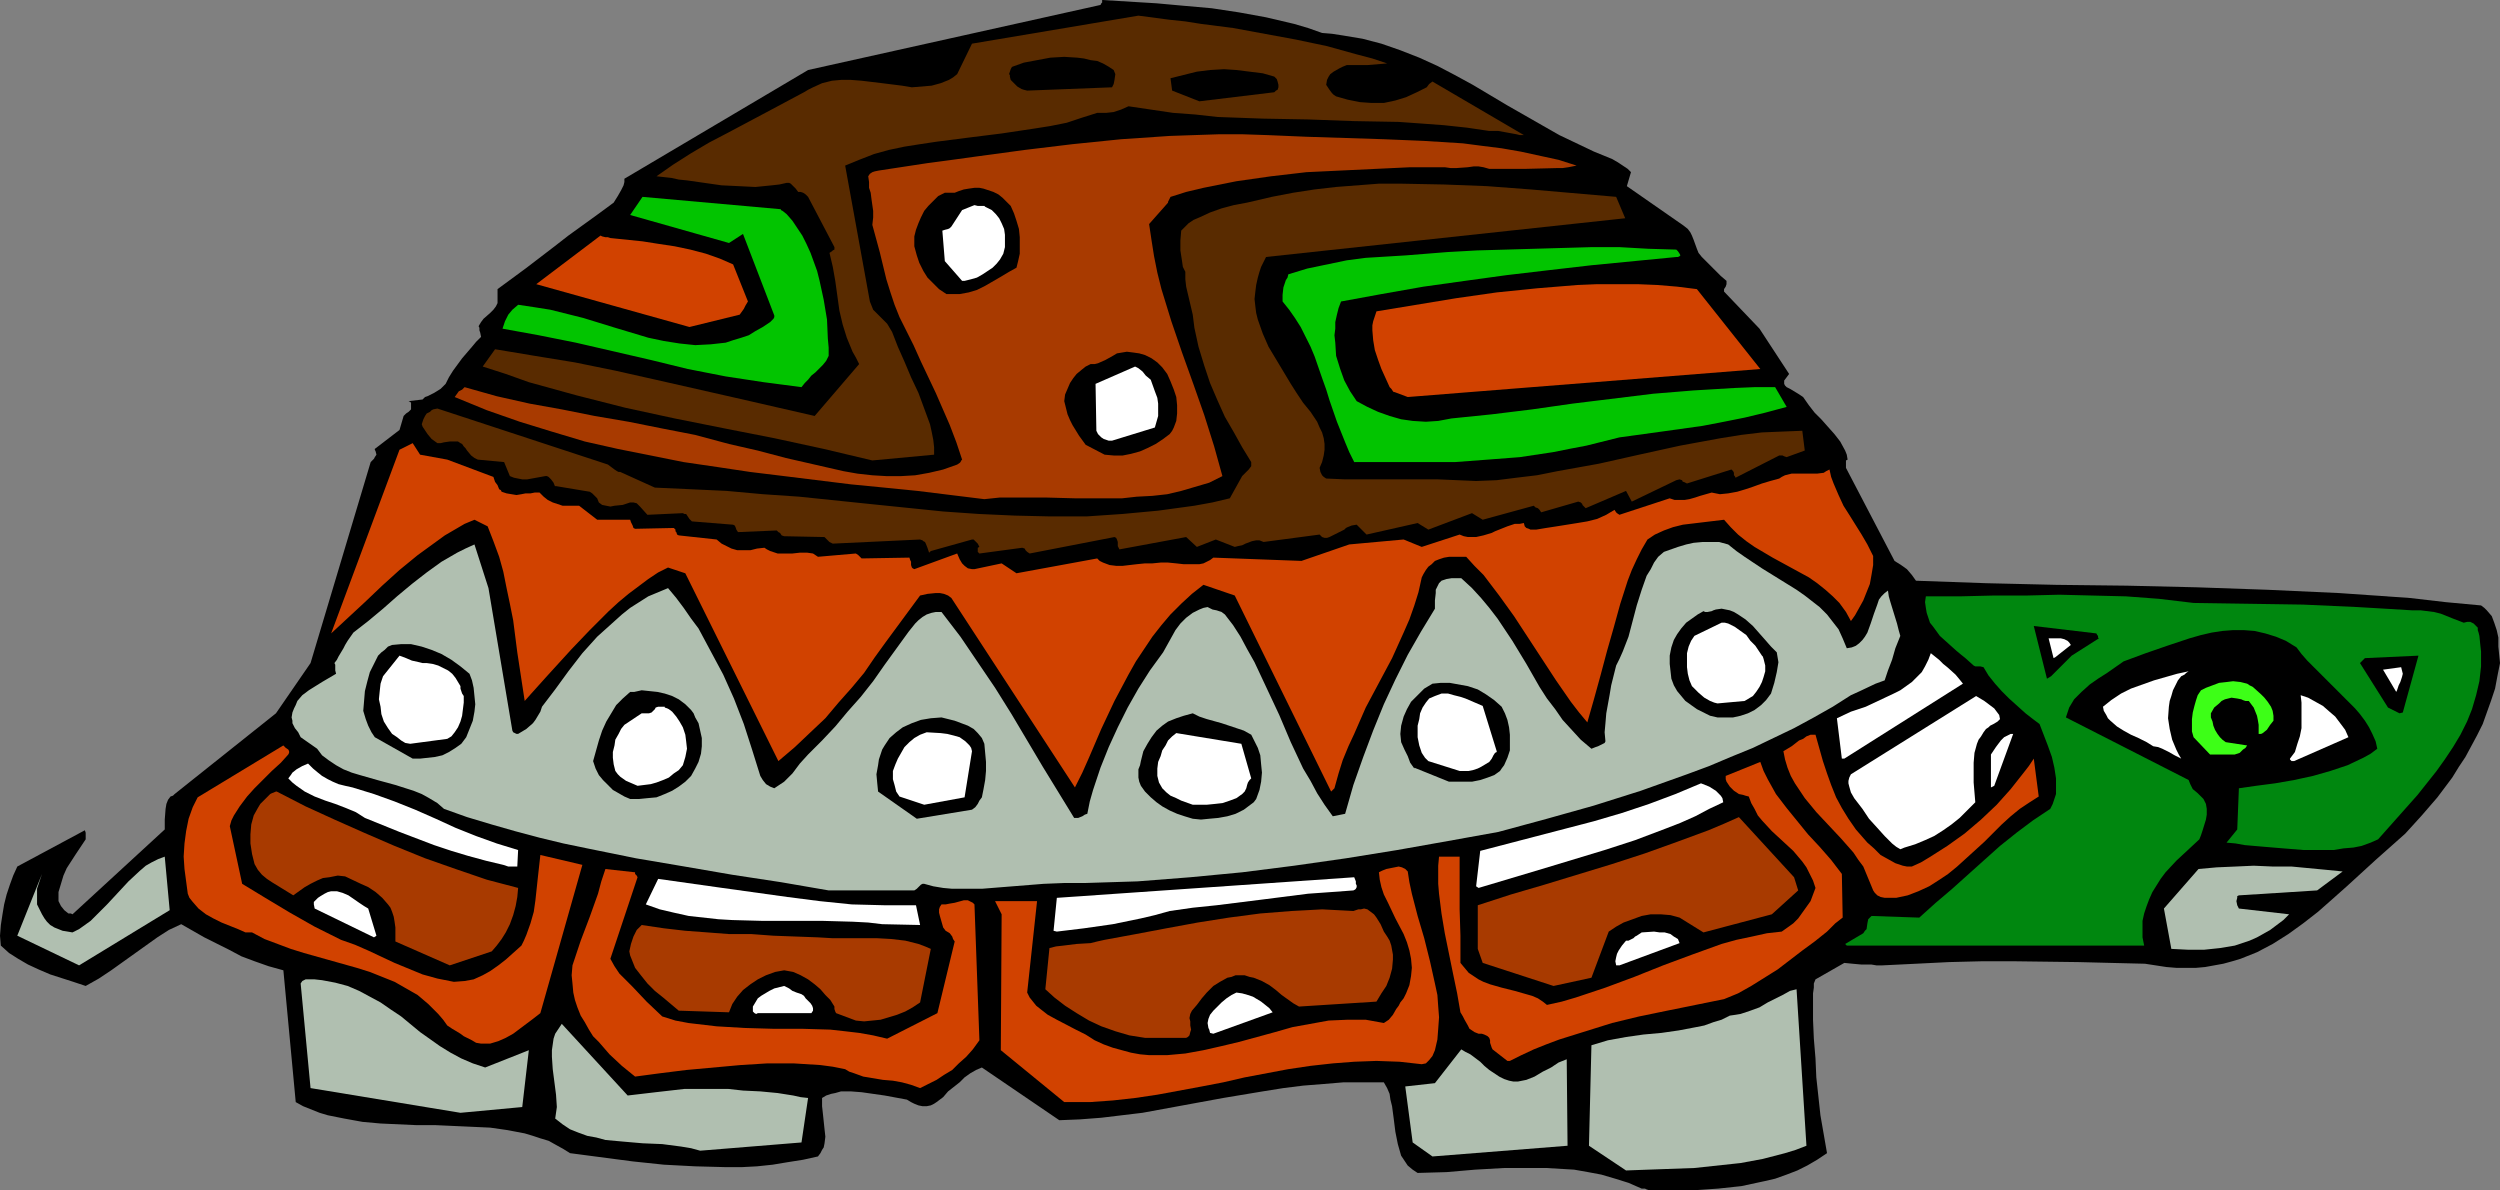 <?xml version="1.0" encoding="UTF-8" standalone="no"?>
<svg
   version="1.0"
   width="129.766mm"
   height="61.781mm"
   id="svg62"
   sodipodi:docname="Turtle 5.wmf"
   xmlns:inkscape="http://www.inkscape.org/namespaces/inkscape"
   xmlns:sodipodi="http://sodipodi.sourceforge.net/DTD/sodipodi-0.dtd"
   xmlns="http://www.w3.org/2000/svg"
   xmlns:svg="http://www.w3.org/2000/svg">
  <rect width="100%" height="100%" fill="#808080" stroke="none"/>
  <sodipodi:namedview
     id="namedview62"
     pagecolor="#ffffff"
     bordercolor="#000000"
     borderopacity="0.25"
     inkscape:showpageshadow="2"
     inkscape:pageopacity="0.0"
     inkscape:pagecheckerboard="0"
     inkscape:deskcolor="#d1d1d1"
     inkscape:document-units="mm" />
  <defs
     id="defs1">
    <pattern
       id="WMFhbasepattern"
       patternUnits="userSpaceOnUse"
       width="6"
       height="6"
       x="0"
       y="0" />
  </defs>
  <path
     style="fill:#000000;fill-opacity:1;fill-rule:evenodd;stroke:none"
     d="m 323.523,233.502 h 4.363 4.525 l 4.686,-0.323 4.525,-0.485 2.262,-0.485 2.262,-0.485 2.101,-0.485 2.262,-0.808 2.101,-0.808 1.939,-0.97 1.939,-1.131 1.939,-1.293 -1.293,-7.433 -0.808,-7.433 -0.162,-3.717 -0.323,-3.878 -0.162,-3.717 v -3.878 -1.293 l 0.162,-1.131 v -0.808 l 0.323,-0.808 5.656,-3.232 1.616,0.162 1.778,0.162 h 1.939 l 0.97,0.162 h 0.646 0.485 l 6.626,-0.323 6.464,-0.323 6.464,-0.162 h 6.302 l 12.605,0.162 6.464,0.162 6.626,0.162 2.101,0.323 2.101,0.323 1.939,0.162 h 1.939 1.939 l 1.778,-0.162 1.778,-0.323 1.778,-0.323 1.778,-0.485 1.616,-0.485 3.232,-1.293 3.07,-1.616 3.07,-1.939 2.909,-2.101 2.909,-2.262 2.747,-2.424 2.909,-2.585 5.656,-5.171 5.818,-5.171 3.232,-3.555 3.07,-3.555 2.909,-3.878 1.293,-2.101 1.293,-1.939 1.131,-2.101 1.131,-2.101 1.131,-2.262 0.808,-2.262 0.808,-2.262 0.808,-2.424 0.485,-2.585 0.485,-2.424 -0.323,-3.232 v -1.778 l -0.323,-1.454 -0.485,-1.454 -0.485,-1.293 -0.97,-1.131 -0.485,-0.485 -0.646,-0.485 -6.949,-0.646 -6.949,-0.808 -6.949,-0.485 -6.949,-0.485 -14.059,-0.646 -13.898,-0.485 -13.736,-0.323 -13.898,-0.162 -13.736,-0.323 -13.736,-0.485 -0.808,-1.131 -0.97,-1.131 -1.131,-0.808 -1.293,-0.808 -9.534,-18.26 v -0.485 -0.485 -0.485 l 0.323,-0.162 -0.162,-0.97 -0.323,-0.808 -0.97,-1.778 -1.131,-1.454 -1.293,-1.454 -1.293,-1.454 -1.293,-1.293 -1.131,-1.454 -1.131,-1.616 -0.97,-0.646 -0.808,-0.485 -0.808,-0.485 -0.646,-0.323 -0.323,-0.323 -0.162,-0.323 V 74.979 74.656 l 0.97,-1.293 -5.818,-8.888 -6.949,-7.272 v -0.485 l 0.323,-0.485 0.162,-0.485 v -0.646 l -1.131,-0.97 -1.293,-1.293 -1.131,-1.131 -1.293,-1.293 -0.646,-0.808 -0.323,-0.808 -0.646,-1.778 -0.323,-0.808 -0.323,-0.646 -0.485,-0.646 -0.808,-0.646 v 0 L 319.16,36.52 l 0.808,-2.747 -0.646,-0.646 -0.97,-0.646 -0.97,-0.646 -1.131,-0.646 -3.555,-1.454 -3.394,-1.616 -3.394,-1.616 -3.394,-1.939 -6.787,-3.878 -6.787,-4.04 -3.555,-1.939 -3.394,-1.778 -3.555,-1.616 -3.717,-1.454 -3.717,-1.293 -3.717,-0.97 -3.878,-0.646 -2.101,-0.323 -1.939,-0.162 -2.747,-0.97 -2.747,-0.808 -2.747,-0.646 -2.747,-0.646 -5.333,-0.97 -5.333,-0.808 -5.494,-0.485 -5.333,-0.485 L 216.221,0 v 0.323 0.162 l -0.162,0.162 -0.162,0.323 -57.368,12.766 -36.037,21.33 v 0.646 l -0.162,0.646 -0.485,0.97 -0.646,1.131 -0.808,1.293 -3.07,2.262 -2.909,2.101 -2.909,2.101 -2.909,2.262 -5.494,4.201 -5.494,4.04 v 0.646 0.485 0.808 0.808 l -0.323,0.646 -0.485,0.646 -0.646,0.646 -1.293,1.131 -0.485,0.646 -0.485,0.808 0.162,0.323 v 0.485 l 0.162,0.485 0.162,0.808 -0.97,0.97 -0.808,0.97 -1.939,2.262 -1.778,2.424 -0.808,1.293 -0.646,1.293 -0.485,0.485 -0.485,0.485 -1.293,0.808 -1.293,0.646 -0.485,0.162 -0.485,0.485 -2.747,0.323 0.323,0.162 0.162,0.162 v 0.485 0.323 0.323 0.162 l -0.485,0.485 -0.485,0.323 -0.485,0.485 -0.808,2.747 -4.848,3.717 v 0.162 l 0.162,0.323 0.162,0.646 -0.323,0.485 -0.162,0.323 -0.323,0.323 -0.323,0.323 -11.797,39.429 -6.787,9.857 -19.877,15.836 -0.323,0.323 -0.485,0.162 -0.485,0.646 -0.323,0.808 -0.162,0.97 -0.162,2.101 v 1.939 l -18.099,16.644 -0.323,-0.162 h -0.485 l -0.808,-0.646 -0.646,-0.808 -0.485,-0.97 v -1.778 l 0.485,-1.616 0.485,-1.616 0.646,-1.454 1.778,-2.747 1.939,-2.909 v -0.323 -0.323 -0.646 l -0.162,-0.485 -13.251,7.11 v 0 l -0.808,1.778 -0.646,1.778 -0.646,1.939 -0.485,1.939 -0.323,1.939 -0.323,2.101 L 0,183.57 l 0.162,1.939 1.616,1.454 1.778,1.131 1.939,1.131 2.101,0.97 2.262,0.97 4.525,1.454 2.424,0.808 2.586,-1.454 2.424,-1.616 2.262,-1.616 2.262,-1.616 2.262,-1.616 2.262,-1.616 2.262,-1.454 2.424,-1.131 4.525,2.585 4.848,2.424 2.424,1.293 2.586,0.97 2.747,0.97 2.909,0.808 2.424,25.855 1.454,0.808 1.616,0.646 1.616,0.646 1.616,0.485 3.232,0.646 3.555,0.646 3.555,0.323 3.555,0.162 3.555,0.162 h 3.717 l 7.11,0.323 3.555,0.162 3.394,0.485 3.394,0.646 1.616,0.485 1.454,0.485 1.616,0.485 1.454,0.808 1.454,0.808 1.293,0.808 12.282,1.616 6.141,0.646 6.141,0.323 6.141,0.162 h 2.909 l 3.07,-0.162 3.07,-0.323 2.909,-0.485 3.07,-0.485 2.909,-0.646 0.485,-0.646 0.323,-0.646 0.323,-0.485 0.162,-0.808 0.162,-1.293 -0.162,-1.454 -0.323,-3.07 -0.162,-1.454 v -1.616 l 0.808,-0.485 0.97,-0.323 0.808,-0.162 1.131,-0.323 h 1.939 l 2.101,0.162 2.262,0.323 2.262,0.323 4.363,0.808 0.808,0.485 0.646,0.323 0.808,0.323 0.808,0.162 h 0.808 l 0.808,-0.162 0.646,-0.323 0.485,-0.323 1.293,-0.97 0.97,-1.131 2.262,-1.778 0.97,-0.97 1.131,-0.808 1.131,-0.646 1.131,-0.485 15.19,10.342 v 0 l 4.04,-0.162 4.202,-0.323 4.04,-0.485 4.04,-0.485 7.918,-1.454 7.918,-1.454 7.757,-1.293 4.04,-0.646 3.878,-0.485 4.04,-0.323 3.878,-0.323 h 3.878 4.04 l 0.646,1.131 0.485,1.131 0.162,1.131 0.323,1.293 0.323,2.424 0.162,1.293 0.162,1.293 0.485,2.424 0.323,1.131 0.323,1.131 0.646,0.97 0.646,0.97 0.97,0.808 0.97,0.646 5.656,-0.162 5.656,-0.485 5.656,-0.323 h 5.656 2.586 l 2.747,0.162 2.747,0.162 2.747,0.485 2.586,0.485 2.747,0.808 2.586,0.808 2.586,1.131 h 0.646 l 0.323,0.162 z"
     id="path1" />
  <path
     style="fill:#b0bfb0;fill-opacity:1;fill-rule:evenodd;stroke:none"
     d="m 318.998,229.624 4.363,-0.162 4.525,-0.162 4.525,-0.162 4.525,-0.485 4.525,-0.485 4.363,-0.808 4.363,-1.131 2.101,-0.646 2.101,-0.808 -1.939,-30.703 -1.293,0.323 -1.454,0.808 -2.909,1.454 -1.616,0.97 -1.778,0.646 -1.939,0.646 -0.97,0.162 -1.131,0.162 -1.616,0.808 -1.616,0.485 -1.778,0.646 -1.616,0.323 -3.394,0.646 -3.394,0.485 -3.555,0.323 -3.394,0.485 -3.555,0.646 -1.616,0.485 -1.616,0.485 -0.485,19.714 z"
     id="path2" />
  <path
     style="fill:#b0bfb0;fill-opacity:1;fill-rule:evenodd;stroke:none"
     d="m 281.022,226.876 26.502,-2.101 -0.162,-16.967 -1.616,0.646 -1.454,0.97 -1.616,0.808 -1.616,0.97 -1.616,0.646 -0.808,0.162 -0.808,0.162 h -0.97 l -0.808,-0.162 -0.97,-0.323 -0.97,-0.485 -0.97,-0.646 -0.97,-0.646 -0.97,-0.808 -0.808,-0.808 -1.939,-1.454 -0.97,-0.485 -0.808,-0.485 -5.171,6.625 -5.818,0.646 1.454,10.988 z"
     id="path3" />
  <path
     style="fill:#b0bfb0;fill-opacity:1;fill-rule:evenodd;stroke:none"
     d="m 137.36,225.745 19.877,-1.616 1.293,-8.726 -1.454,-0.162 -1.454,-0.323 -3.07,-0.485 -3.394,-0.323 -3.394,-0.162 -2.909,-0.323 h -2.747 -2.909 -2.909 l -5.656,0.646 -5.494,0.646 -12.928,-14.059 -0.646,0.97 -0.646,0.97 -0.323,0.97 -0.162,1.131 -0.162,1.131 v 1.293 l 0.162,2.424 0.646,5.009 0.162,2.424 -0.162,1.131 -0.162,1.131 1.454,1.131 1.454,0.97 1.616,0.646 1.778,0.646 1.778,0.323 1.778,0.485 3.555,0.323 3.717,0.323 3.878,0.162 3.717,0.485 1.939,0.323 z"
     id="path4" />
  <path
     style="fill:#b0bfb0;fill-opacity:1;fill-rule:evenodd;stroke:none"
     d="m 90.334,218.312 12.12,-1.131 1.293,-11.15 -8.565,3.393 -2.424,-0.808 -2.262,-0.97 -2.101,-1.131 -2.101,-1.293 -3.878,-2.747 -3.717,-3.07 -1.939,-1.293 -2.101,-1.454 -2.101,-1.131 -2.101,-1.131 -2.262,-0.97 -2.424,-0.646 -2.586,-0.485 -1.454,-0.162 h -1.293 -0.485 l -0.323,0.162 -0.323,0.162 -0.323,0.485 1.939,20.522 z"
     id="path5" />
  <path
     style="fill:#d14200;fill-opacity:1;fill-rule:evenodd;stroke:none"
     d="m 209.272,216.211 h 4.525 l 4.525,-0.323 4.363,-0.485 4.363,-0.646 8.726,-1.616 4.202,-0.808 4.202,-0.97 8.565,-1.616 4.363,-0.646 4.363,-0.485 4.202,-0.323 4.363,-0.162 4.525,0.162 4.363,0.485 0.808,-0.162 0.646,-0.646 0.646,-0.808 0.485,-1.131 0.485,-2.101 0.162,-2.101 0.162,-2.262 -0.162,-2.101 -0.162,-2.262 -0.485,-2.262 -0.97,-4.363 -1.131,-4.525 -1.293,-4.363 -1.131,-4.363 -0.485,-2.262 -0.323,-2.101 -0.485,-0.485 -0.646,-0.323 -0.646,-0.162 -0.808,0.162 -1.616,0.323 -0.808,0.323 -0.646,0.323 0.162,1.454 0.323,1.454 0.485,1.454 0.808,1.616 1.454,3.07 1.616,3.07 0.646,1.616 0.485,1.616 0.323,1.616 0.162,1.778 -0.162,1.616 -0.323,1.778 -0.646,1.616 -0.485,0.97 -0.646,0.808 -0.323,0.646 -0.485,0.646 -0.646,1.131 -0.808,0.97 -0.97,0.646 -1.778,-0.323 -1.778,-0.323 h -1.778 -1.778 l -3.717,0.162 -3.555,0.646 -3.555,0.646 -3.394,0.97 -3.555,0.97 -3.555,0.97 -3.394,0.808 -3.555,0.808 -3.555,0.646 -3.555,0.323 h -1.778 -1.778 l -1.778,-0.162 -1.778,-0.323 -1.778,-0.485 -1.778,-0.485 -1.778,-0.646 -1.778,-0.808 -1.778,-1.131 -1.939,-0.97 -3.717,-1.939 -1.778,-0.97 -1.454,-1.131 -0.808,-0.646 -0.646,-0.808 -0.646,-0.808 -0.485,-0.97 1.939,-17.937 h -8.242 l 1.293,2.585 -0.162,26.663 12.443,10.18 z"
     id="path6" />
  <path
     style="fill:#d14200;fill-opacity:1;fill-rule:evenodd;stroke:none"
     d="m 180.507,213.464 1.616,-0.808 1.616,-0.808 1.454,-0.97 1.616,-0.97 1.293,-1.293 1.454,-1.293 1.293,-1.454 1.293,-1.778 -0.97,-26.663 -0.323,-0.323 -0.323,-0.162 -0.646,-0.323 h -0.808 l -1.778,0.485 -0.97,0.162 -0.808,0.162 h -0.808 l -0.323,0.485 -0.162,0.485 v 0.646 l 0.162,0.646 0.323,1.131 0.323,1.131 0.485,0.646 0.808,0.485 0.485,0.646 0.162,0.485 0.323,0.485 -3.394,14.059 -9.858,5.009 -2.747,-0.646 -2.747,-0.485 -2.747,-0.323 -2.909,-0.323 -5.494,-0.162 h -5.656 l -5.656,-0.162 -5.494,-0.323 -2.747,-0.323 -2.747,-0.323 -2.586,-0.485 -2.586,-0.808 -3.07,-2.909 -2.747,-2.909 -1.293,-1.293 -1.293,-1.293 -0.97,-1.454 -0.808,-1.454 5.333,-15.998 -0.162,-0.323 v 0 0 l -0.162,-0.162 -0.162,-0.162 v -0.323 l -5.818,-0.646 -0.808,2.424 -0.646,2.424 -1.616,4.525 -1.778,4.686 -0.808,2.424 -0.808,2.424 -0.162,1.939 0.162,1.616 0.162,1.778 0.323,1.454 0.485,1.454 0.646,1.616 0.808,1.293 0.808,1.454 0.808,1.293 1.131,1.131 2.101,2.424 2.424,2.262 2.586,2.101 4.848,-0.646 5.171,-0.646 5.333,-0.485 5.333,-0.485 5.171,-0.323 h 5.333 l 2.586,0.162 2.586,0.162 2.424,0.323 2.424,0.485 0.808,0.485 0.97,0.323 1.778,0.646 1.939,0.323 1.939,0.323 1.939,0.162 1.778,0.323 1.778,0.485 z"
     id="path7" />
  <path
     style="fill:#d14200;fill-opacity:1;fill-rule:evenodd;stroke:none"
     d="m 296.212,208.132 2.262,-1.131 2.424,-1.131 2.424,-0.97 2.586,-0.97 5.171,-1.616 5.171,-1.616 5.333,-1.293 5.494,-1.131 11.15,-2.262 2.747,-1.131 2.586,-1.454 2.586,-1.616 2.586,-1.616 4.848,-3.717 2.424,-1.778 2.424,-1.939 0.485,-0.485 0.485,-0.485 0.646,-0.646 1.454,-1.131 -0.162,-8.564 -2.101,-2.747 -2.262,-2.585 -2.262,-2.424 -2.101,-2.585 -2.101,-2.585 -2.101,-2.747 -0.808,-1.454 -0.808,-1.454 -0.808,-1.616 -0.646,-1.778 -6.787,2.747 v 0.646 l 0.162,0.485 0.646,0.97 0.808,0.808 0.97,0.646 0.808,0.162 0.485,0.162 0.646,0.162 0.485,1.293 0.646,1.131 0.646,1.293 0.808,0.97 1.939,2.101 2.101,1.939 2.101,1.939 1.778,2.101 0.808,1.131 0.646,1.293 0.646,1.293 0.485,1.454 -0.485,1.293 -0.485,1.293 -0.808,1.131 -0.808,1.131 -0.808,1.131 -0.97,0.97 -1.131,0.808 -1.131,0.808 -2.909,0.323 -2.909,0.646 -3.07,0.646 -2.909,0.808 -5.818,2.101 -5.656,2.101 -5.656,2.262 -5.656,2.101 -2.909,0.97 -2.909,0.97 -2.747,0.808 -2.909,0.646 -0.808,-0.646 -0.97,-0.646 -1.131,-0.485 -1.131,-0.323 -2.262,-0.646 -2.586,-0.646 -2.262,-0.646 -1.293,-0.485 -0.97,-0.485 -0.97,-0.646 -0.97,-0.646 -0.808,-0.97 -0.808,-0.97 v -5.333 l -0.162,-5.171 v -5.333 -5.009 h -4.04 l -0.162,1.778 v 1.778 1.778 l 0.162,1.939 0.485,3.878 0.646,3.878 1.616,7.918 0.808,3.878 0.646,3.717 0.485,0.808 0.323,0.646 0.646,1.131 0.323,0.646 0.485,0.323 0.485,0.323 0.808,0.323 h 0.646 l 0.485,0.162 0.646,0.323 0.323,0.323 0.162,0.485 v 0.485 l 0.162,0.485 0.162,0.485 0.162,0.323 2.909,2.262 z"
     id="path8" />
  <path
     style="fill:#d14200;fill-opacity:1;fill-rule:evenodd;stroke:none"
     d="m 94.374,204.738 h 1.778 l 1.616,-0.485 1.454,-0.646 1.454,-0.808 2.586,-1.939 1.293,-0.97 1.454,-1.131 8.242,-29.087 -8.242,-1.939 -0.485,4.363 -0.485,4.525 -0.323,2.262 -0.646,2.262 -0.808,2.262 -0.485,1.131 -0.485,0.97 -3.07,2.747 -1.454,1.131 -1.616,1.131 -1.454,0.808 -1.778,0.808 -1.778,0.323 -2.101,0.162 -1.616,-0.323 -1.616,-0.323 -2.909,-0.808 -2.747,-1.131 -2.747,-1.131 -5.171,-2.424 -2.586,-1.131 -2.747,-0.97 -2.586,-1.293 -2.586,-1.293 -4.848,-2.747 -4.848,-2.909 -4.525,-2.747 -2.424,-11.312 0.323,-1.131 0.485,-0.97 1.131,-1.778 1.454,-1.939 1.454,-1.616 3.394,-3.393 1.778,-1.616 1.454,-1.616 0.162,-0.323 v -0.323 l -0.162,-0.323 -0.485,-0.323 -0.485,-0.485 -16.806,10.18 -0.97,1.939 -0.808,2.262 -0.485,2.424 -0.323,2.424 -0.162,2.585 0.162,2.424 0.323,2.424 0.323,2.424 0.323,0.808 0.646,0.808 1.131,1.293 1.454,1.131 1.454,0.808 1.616,0.808 1.616,0.646 1.616,0.646 1.454,0.646 h 1.293 l 2.424,1.293 2.586,0.97 2.586,0.97 2.586,0.808 5.171,1.454 5.171,1.454 2.586,0.808 2.424,0.97 2.424,0.97 2.262,1.293 2.262,1.293 2.101,1.778 0.97,0.97 0.97,0.97 0.97,1.131 0.808,1.131 0.97,0.646 1.616,0.97 0.646,0.485 1.616,0.808 0.808,0.485 z"
     id="path9" />
  <path
     style="fill:#a83a00;fill-opacity:1;fill-rule:evenodd;stroke:none"
     d="m 224.624,203.607 h 8.08 l 0.323,-0.162 0.323,-0.323 0.162,-0.646 0.162,-0.485 -0.162,-0.808 v -0.808 l -0.162,-0.646 0.162,-0.808 0.323,-0.646 0.97,-1.131 0.97,-1.293 0.97,-1.131 1.293,-1.293 1.293,-0.808 1.454,-0.808 0.808,-0.162 0.808,-0.323 h 0.97 0.808 l 0.97,0.323 0.808,0.162 1.616,0.646 1.454,0.808 1.293,0.97 1.131,0.97 1.131,0.808 1.131,0.808 1.131,0.646 15.19,-0.97 0.97,-1.616 0.97,-1.454 0.646,-1.616 0.485,-1.778 0.162,-1.778 v -0.97 l -0.323,-1.778 -0.323,-0.97 -0.485,-0.808 -0.646,-0.97 -0.646,-1.454 -0.808,-1.293 -0.485,-0.646 -0.646,-0.485 -0.646,-0.485 -0.646,-0.162 -0.646,0.162 h -0.485 l -0.485,0.162 -0.485,0.162 -3.07,-0.162 -3.07,-0.162 -2.909,0.162 -3.07,0.162 -6.141,0.485 -6.141,0.808 -6.141,0.97 -6.141,1.131 -5.979,1.131 -6.141,1.131 -1.454,0.323 -1.293,0.323 -2.747,0.162 -2.586,0.323 -1.454,0.162 -1.293,0.323 -0.808,8.08 1.778,1.616 2.101,1.616 2.262,1.454 2.424,1.454 2.424,1.131 2.747,0.97 2.747,0.808 z"
     id="path10" />
  <path
     style="fill:#ffffff;fill-opacity:1;fill-rule:evenodd;stroke:none"
     d="m 238.037,202.799 11.635,-4.201 -0.646,-0.808 -0.808,-0.646 -0.808,-0.646 -0.808,-0.485 -0.808,-0.485 -0.97,-0.323 -1.131,-0.323 -1.131,-0.162 -0.97,0.485 -0.97,0.646 -0.97,0.808 -0.808,0.808 -0.808,0.808 -0.646,0.808 -0.323,0.808 -0.162,0.808 0.162,0.97 0.162,0.323 0.162,0.646 z"
     id="path11" />
  <path
     style="fill:#a83a00;fill-opacity:1;fill-rule:evenodd;stroke:none"
     d="m 167.902,200.214 1.616,0.162 1.616,-0.162 1.616,-0.162 1.616,-0.485 1.616,-0.485 1.616,-0.646 1.454,-0.808 1.454,-0.97 2.101,-10.504 -1.131,-0.485 -1.293,-0.485 -2.586,-0.646 -2.747,-0.323 -2.909,-0.162 h -5.818 -2.909 l -2.747,-0.162 -8.726,-0.323 -4.363,-0.323 h -4.363 l -4.202,-0.323 -4.363,-0.323 -4.202,-0.485 -4.363,-0.646 -0.485,0.485 -0.485,0.485 -0.323,0.646 -0.323,0.646 -0.485,1.454 -0.323,1.454 0.162,0.808 0.323,0.808 0.646,1.616 1.131,1.454 1.293,1.616 1.454,1.454 1.616,1.293 3.07,2.585 9.858,0.323 0.646,-1.616 0.97,-1.454 1.131,-1.293 1.454,-1.131 1.454,-0.97 1.616,-0.808 1.778,-0.646 1.778,-0.323 1.778,0.323 1.454,0.646 1.454,0.808 1.293,0.97 1.131,0.97 0.97,1.131 0.97,0.97 0.808,1.293 v 0.485 l 0.162,0.485 0.162,0.323 v 0 z"
     id="path12" />
  <path
     style="fill:#ffffff;fill-opacity:1;fill-rule:evenodd;stroke:none"
     d="m 148.672,198.759 h 10.504 l 0.323,-0.485 v -0.485 l -0.162,-0.485 -0.323,-0.485 -0.97,-0.97 -0.323,-0.485 -0.485,-0.323 -0.97,-0.323 -0.808,-0.323 -0.646,-0.485 -0.97,-0.485 -1.939,0.485 -0.97,0.485 -1.616,0.97 -0.646,0.485 -0.485,0.808 -0.485,0.808 v 0.485 0.485 l 0.323,0.323 0.323,0.162 z"
     id="path13" />
  <path
     style="fill:#a83a00;fill-opacity:1;fill-rule:evenodd;stroke:none"
     d="m 304.777,193.427 7.434,-1.616 3.394,-9.049 1.454,-0.97 1.454,-0.808 1.778,-0.646 1.778,-0.646 1.778,-0.323 h 1.939 l 1.939,0.162 1.778,0.485 4.686,2.909 13.413,-3.555 5.171,-4.686 -0.808,-2.585 -10.827,-11.796 v 0 l -2.909,1.293 -3.07,1.293 -6.141,2.262 -6.302,2.262 -6.464,2.101 -13.251,4.04 -6.626,1.939 -6.464,2.101 v 8.564 l 0.97,2.747 z"
     id="path14" />
  <path
     style="fill:#b0bfb0;fill-opacity:1;fill-rule:evenodd;stroke:none"
     d="m 15.514,189.387 17.776,-10.827 -0.97,-10.504 -1.293,0.485 -1.293,0.646 -1.131,0.646 -1.131,0.97 -2.262,2.101 -2.101,2.262 -2.101,2.262 -2.262,2.262 -0.97,0.97 -1.131,0.808 -1.131,0.808 -1.293,0.646 -0.97,-0.162 -0.97,-0.162 -0.808,-0.323 -0.808,-0.323 -0.808,-0.485 -0.646,-0.646 -0.485,-0.646 -0.485,-0.808 -0.485,-0.97 -0.485,-0.97 v -1.131 -0.97 -0.97 l 0.323,-0.97 0.646,-1.939 -4.848,12.119 z"
     id="path15" />
  <path
     style="fill:#a83a00;fill-opacity:1;fill-rule:evenodd;stroke:none"
     d="m 88.234,189.387 8.242,-2.747 0.97,-1.131 0.97,-1.293 0.808,-1.293 0.808,-1.616 0.646,-1.778 0.485,-1.778 0.323,-1.778 0.162,-1.778 -6.141,-1.616 -6.141,-2.101 -5.979,-2.101 -5.979,-2.424 -5.979,-2.585 -5.818,-2.585 -5.656,-2.585 -5.656,-2.909 h -0.162 l -0.808,0.323 -0.323,0.162 -0.646,0.646 -0.646,0.646 -0.646,0.646 -0.485,0.808 -0.808,1.454 -0.485,1.778 -0.162,1.939 v 1.778 l 0.323,2.101 0.485,1.939 0.646,1.131 0.808,0.97 0.97,0.808 0.97,0.646 2.101,1.293 2.101,1.293 2.262,-1.616 1.131,-0.646 1.293,-0.646 1.131,-0.485 1.293,-0.162 1.616,-0.323 1.454,0.162 3.07,1.454 1.454,0.646 1.454,0.97 1.293,1.131 1.131,1.293 0.485,0.646 0.323,0.808 0.323,0.97 0.162,0.97 0.162,1.131 v 0.97 1.778 z"
     id="path16" />
  <path
     style="fill:#ffffff;fill-opacity:1;fill-rule:evenodd;stroke:none"
     d="m 317.705,189.387 11.797,-4.363 -0.323,-0.808 -0.808,-0.485 -0.646,-0.485 -1.131,-0.323 h -0.97 l -1.131,-0.162 -2.424,0.162 -0.485,0.323 -0.485,0.323 -0.323,0.162 -0.323,0.323 -0.646,0.323 -0.323,0.162 h -0.485 l -0.808,0.97 -0.646,0.97 -0.323,0.646 -0.162,0.646 -0.162,0.808 0.162,0.808 z"
     id="path17" />
  <path
     style="fill:#b0bfb0;fill-opacity:1;fill-rule:evenodd;stroke:none"
     d="m 425.977,186.155 3.232,0.162 h 3.232 l 3.07,-0.323 2.909,-0.485 1.454,-0.485 1.454,-0.485 1.454,-0.646 2.586,-1.454 1.293,-0.97 1.293,-0.97 1.131,-1.131 -9.858,-1.131 -0.323,-0.646 -0.162,-0.808 0.162,-0.646 v -0.323 l 0.323,-0.162 15.352,-0.97 5.01,-3.717 -3.232,-0.323 -3.394,-0.323 -3.394,-0.323 h -3.717 l -3.717,-0.162 -3.555,0.162 -3.717,0.162 -3.555,0.323 -6.787,7.756 z"
     id="path18" />
  <path
     style="fill:#00870f;fill-opacity:1;fill-rule:evenodd;stroke:none"
     d="m 362.307,185.509 h 58.338 l -0.323,-1.616 v -1.616 -1.616 l 0.323,-1.454 0.485,-1.454 0.485,-1.293 0.646,-1.454 0.808,-1.293 0.808,-1.293 0.97,-1.293 2.101,-2.262 2.262,-2.101 2.262,-2.101 0.323,-0.808 0.323,-0.97 0.646,-2.101 0.162,-0.97 v -1.131 l -0.162,-0.97 -0.485,-0.97 -0.646,-0.646 -0.485,-0.485 -0.97,-0.808 -0.485,-0.97 -0.323,-0.808 -24.078,-12.281 0.323,-0.97 0.323,-0.97 0.485,-0.808 0.485,-0.808 1.454,-1.454 1.616,-1.454 1.616,-1.131 1.778,-1.131 1.616,-1.131 1.616,-1.131 4.363,-1.616 4.202,-1.454 4.363,-1.454 2.262,-0.646 2.101,-0.485 2.101,-0.323 2.101,-0.162 h 2.101 l 2.101,0.162 2.101,0.485 2.101,0.646 1.939,0.808 2.101,1.293 0.97,1.293 1.131,1.293 2.424,2.424 4.686,4.686 2.262,2.262 0.97,1.131 0.97,1.293 0.808,1.293 0.646,1.293 0.646,1.454 0.323,1.454 -1.293,0.97 -1.454,0.808 -3.07,1.454 -3.394,1.131 -3.394,0.97 -3.717,0.808 -3.717,0.646 -3.717,0.485 -3.394,0.485 -0.323,8.08 -2.101,2.585 1.778,0.162 1.778,0.323 3.717,0.323 3.878,0.323 4.04,0.323 h 4.04 1.778 l 1.939,-0.323 1.939,-0.162 1.616,-0.323 1.778,-0.646 1.454,-0.646 3.878,-4.363 3.878,-4.363 3.717,-4.686 1.616,-2.262 1.616,-2.424 1.454,-2.424 1.293,-2.585 0.97,-2.424 0.808,-2.747 0.646,-2.747 0.323,-2.909 V 127.82 l -0.162,-1.454 -0.162,-1.616 -0.162,-0.646 -0.162,-0.485 v -0.485 l -0.323,-0.323 -0.485,-0.485 -0.646,-0.323 h -0.646 l -0.646,0.162 -2.101,-0.808 -2.424,-0.97 -1.293,-0.323 -1.293,-0.162 -1.293,-0.162 h -1.616 l -5.333,-0.323 -5.494,-0.323 -10.666,-0.485 -10.666,-0.162 -10.827,-0.162 -6.787,-0.808 -6.464,-0.485 -6.626,-0.162 -6.464,-0.162 -6.464,0.162 h -6.464 l -6.626,0.162 h -6.626 l -0.162,1.131 0.162,1.131 0.162,0.97 0.323,0.97 0.323,0.97 0.646,0.808 1.293,1.778 1.616,1.454 1.616,1.454 0.97,0.808 0.808,0.646 1.616,1.454 0.323,0.162 h 0.97 l 0.646,0.162 0.97,1.616 1.293,1.616 1.293,1.454 1.454,1.454 1.616,1.454 1.616,1.454 1.454,1.131 1.293,0.97 1.616,4.201 0.808,2.262 0.485,2.101 0.323,2.101 v 2.101 0.97 l -0.323,0.97 -0.323,0.97 -0.485,0.97 -3.394,2.262 -3.232,2.424 -3.232,2.585 -3.07,2.747 -6.302,5.656 -3.232,2.747 -3.232,2.909 -9.373,-0.323 -0.323,0.323 -0.323,0.323 -0.162,0.808 -0.162,1.131 -0.323,0.323 -0.323,0.485 -3.555,2.101 z"
     id="path19" />
  <path
     style="fill:#ffffff;fill-opacity:1;fill-rule:evenodd;stroke:none"
     d="m 73.851,183.57 -1.616,-5.333 -0.808,-0.485 -0.97,-0.646 -2.101,-1.454 -1.131,-0.485 -1.131,-0.323 h -0.646 -0.485 l -0.646,0.162 -0.646,0.323 -0.808,0.485 -0.485,0.323 -0.323,0.323 -0.323,0.323 -0.162,0.162 v 0.485 l 0.162,0.808 11.635,5.656 z"
     id="path20" />
  <path
     style="fill:#ffffff;fill-opacity:1;fill-rule:evenodd;stroke:none"
     d="m 207.333,182.762 5.333,-0.646 5.656,-0.808 5.494,-1.131 2.747,-0.646 2.909,-0.808 4.525,-0.646 4.686,-0.485 9.05,-1.131 8.888,-1.131 4.525,-0.323 4.363,-0.323 0.323,-0.162 0.162,-0.162 0.162,-0.323 v -0.323 l -0.162,-0.323 v -0.485 l -0.323,-0.808 -58.338,4.04 -0.646,6.464 z"
     id="path21" />
  <path
     style="fill:#ffffff;fill-opacity:1;fill-rule:evenodd;stroke:none"
     d="m 173.073,181.307 7.434,0.162 -0.808,-3.878 h -3.07 -3.232 l -6.302,-0.162 -6.302,-0.646 -6.302,-0.808 -12.766,-1.778 -12.605,-1.778 -2.424,5.009 2.747,0.97 2.747,0.646 2.909,0.646 2.909,0.323 2.909,0.323 2.747,0.162 5.979,0.162 h 11.797 l 5.818,0.162 3.07,0.162 z"
     id="path22" />
  <path
     style="fill:#d14200;fill-opacity:1;fill-rule:evenodd;stroke:none"
     d="m 369.74,176.136 h 1.131 1.131 l 2.262,-0.485 2.101,-0.808 2.101,-0.97 1.778,-1.131 1.939,-1.293 1.778,-1.454 1.778,-1.616 3.555,-3.232 3.394,-3.393 1.778,-1.616 1.778,-1.454 1.939,-1.293 1.778,-1.131 -0.97,-7.433 -0.97,1.454 -1.131,1.454 -2.424,3.07 -2.747,3.07 -3.07,2.909 -3.232,2.747 -3.394,2.424 -1.778,1.131 -1.778,1.131 -1.616,0.97 -1.778,0.808 h -0.97 l -0.808,-0.162 -1.454,-0.485 -1.454,-0.808 -1.454,-0.808 -1.293,-1.293 -1.293,-1.131 -2.262,-2.585 -1.454,-2.101 -1.293,-2.101 -1.131,-2.101 -0.97,-2.424 -0.808,-2.262 -0.808,-2.424 -1.454,-5.171 h -0.97 l -0.808,0.323 -0.646,0.485 -0.808,0.323 -1.454,1.131 -1.616,0.97 0.323,1.616 0.485,1.616 0.646,1.616 0.808,1.454 0.97,1.454 0.97,1.454 2.262,2.747 4.848,5.171 2.424,2.747 0.97,1.454 0.97,1.293 v 0 l 1.939,4.686 0.323,0.485 0.485,0.485 0.646,0.323 z"
     id="path23" />
  <path
     style="fill:#b0bfb0;fill-opacity:1;fill-rule:evenodd;stroke:none"
     d="m 162.569,174.682 h 16.806 l 0.485,-0.323 0.323,-0.323 0.485,-0.485 0.323,-0.162 h 0.323 l 1.778,0.485 1.939,0.323 1.778,0.162 h 1.939 3.878 l 4.04,-0.323 4.04,-0.323 4.04,-0.323 4.04,-0.162 h 1.939 2.101 l 10.342,-0.323 10.342,-0.808 10.181,-0.97 10.181,-1.293 10.181,-1.454 10.019,-1.616 10.019,-1.778 9.858,-1.778 9.534,-2.585 9.211,-2.585 9.211,-2.909 4.525,-1.616 4.525,-1.616 4.363,-1.616 4.202,-1.778 4.363,-1.778 4.04,-1.939 4.04,-1.939 3.878,-2.101 3.717,-2.101 3.555,-2.262 1.778,-0.808 3.07,-1.454 1.778,-0.646 0.646,-1.939 0.808,-2.101 0.646,-2.262 0.97,-2.424 -0.323,-1.131 -0.323,-1.293 -0.646,-2.101 -0.646,-2.101 -0.323,-1.131 -0.162,-1.131 -0.646,0.485 -0.646,0.646 -0.485,0.646 -0.323,0.97 -0.646,1.778 -0.646,1.939 -0.646,1.778 -0.485,0.808 -0.485,0.646 -0.646,0.646 -0.646,0.485 -0.808,0.323 -0.97,0.162 -0.808,-1.939 -0.808,-1.778 -1.131,-1.454 -1.131,-1.454 -1.454,-1.454 -1.454,-1.131 -1.454,-1.131 -1.616,-1.131 -3.394,-2.101 -3.394,-2.101 -3.394,-2.262 -1.616,-1.131 -1.616,-1.293 -1.778,-0.485 h -1.616 -1.616 l -1.778,0.162 -1.454,0.323 -1.616,0.485 -2.747,0.97 -1.131,0.97 -0.808,1.131 -0.646,1.293 -0.808,1.293 -0.97,2.747 -0.97,3.07 -1.616,6.141 -1.131,2.909 -0.646,1.454 -0.646,1.293 -0.485,1.939 -0.485,1.939 -0.323,1.939 -0.323,1.778 -0.323,1.778 -0.162,1.939 -0.162,1.778 0.162,1.778 -0.162,0.323 -0.323,0.162 -0.646,0.323 -0.323,0.162 -0.485,0.162 -0.808,0.323 -2.101,-1.778 -1.778,-1.939 -1.778,-1.939 -1.454,-2.101 -1.616,-2.101 -1.454,-2.262 -2.586,-4.525 -2.747,-4.525 -2.909,-4.363 -1.616,-2.101 -1.616,-1.939 -1.778,-1.939 -2.101,-1.939 h -0.97 -0.97 l -0.97,0.162 -0.97,0.323 -0.485,0.485 -0.323,0.646 -0.323,0.646 v 0.646 l -0.162,1.454 v 1.616 l -2.747,4.525 -2.586,4.525 -2.424,4.848 -2.262,4.848 -2.101,5.171 -1.939,5.171 -1.939,5.494 -1.616,5.656 -2.424,0.485 -1.616,-2.262 -1.454,-2.262 -1.293,-2.424 -1.454,-2.424 -2.424,-5.171 -2.262,-5.333 -2.424,-5.171 -2.424,-5.171 -1.454,-2.585 -1.293,-2.424 -1.454,-2.262 -1.616,-2.101 -0.646,-0.485 -0.97,-0.323 -0.808,-0.162 -0.97,-0.485 -0.808,0.162 -0.808,0.323 -1.293,0.646 -1.293,0.97 -1.131,1.131 -0.97,1.293 -0.808,1.454 -1.616,2.909 -2.586,3.555 -2.262,3.555 -2.101,3.717 -1.939,3.878 -1.778,3.878 -1.616,4.04 -1.454,4.363 -0.646,2.262 -0.485,2.424 -0.485,0.162 -0.485,0.323 -0.808,0.323 h -0.808 l -3.07,-5.009 -3.07,-5.009 -6.141,-10.342 -3.232,-5.171 -3.394,-5.009 -3.394,-5.009 -3.717,-4.848 h -1.131 l -0.808,0.162 -0.97,0.323 -0.808,0.485 -0.808,0.646 -0.646,0.646 -1.293,1.616 -4.686,6.464 -2.262,3.232 -2.424,3.07 -2.586,2.909 -2.424,2.909 -2.586,2.747 -2.747,2.747 -1.616,1.778 -1.454,1.939 -1.616,1.616 -0.97,0.646 -0.97,0.646 -0.808,-0.323 -0.808,-0.485 -0.646,-0.808 -0.485,-0.808 -1.616,-5.171 -1.616,-5.009 -1.939,-5.009 -2.101,-4.686 -2.424,-4.525 -2.424,-4.525 -1.454,-1.939 -1.454,-2.101 -1.454,-1.939 -1.616,-1.939 -1.939,0.808 -1.939,0.808 -1.778,1.131 -1.778,1.131 -1.616,1.293 -1.616,1.454 -1.616,1.454 -1.616,1.454 -2.909,3.232 -2.747,3.555 -2.586,3.555 -2.586,3.393 -0.323,0.97 -0.485,0.808 -0.485,0.808 -0.485,0.646 -1.293,1.131 -1.616,0.97 h -0.323 l -0.323,-0.162 -0.323,-0.162 -0.162,-0.323 -4.686,-27.956 -2.747,-8.564 -1.778,0.808 -1.616,0.808 -3.07,1.778 -2.909,2.101 -2.909,2.262 -2.909,2.424 -2.747,2.424 -2.909,2.424 -2.909,2.262 -1.131,1.616 -0.485,0.808 -0.323,0.646 -0.97,1.616 -0.323,0.646 -0.485,0.646 0.162,0.323 v 1.131 l 0.162,0.646 -2.747,1.616 -1.293,0.808 -1.293,0.808 -1.293,0.97 -0.97,1.131 -0.323,0.808 -0.323,0.646 -0.323,0.808 -0.162,0.97 0.162,0.646 v 0.485 l 0.485,0.97 0.646,0.808 0.485,0.97 3.232,2.262 0.97,1.293 1.293,0.97 1.454,0.97 1.454,0.808 1.616,0.646 1.616,0.485 3.394,0.97 3.555,0.97 3.555,1.131 1.616,0.646 1.454,0.808 1.616,0.97 1.293,1.131 4.525,1.616 4.848,1.454 4.525,1.293 4.848,1.293 4.686,1.131 4.686,0.97 9.534,1.939 9.534,1.616 4.686,0.808 4.686,0.808 9.534,1.454 z"
     id="path24" />
  <path
     style="fill:#ffffff;fill-opacity:1;fill-rule:evenodd;stroke:none"
     d="m 290.072,174.197 12.443,-3.717 12.282,-3.717 5.979,-1.939 5.979,-2.262 2.909,-1.131 2.909,-1.293 2.747,-1.454 2.747,-1.293 -0.162,-0.808 -0.323,-0.485 -0.485,-0.485 -0.485,-0.485 -1.293,-0.808 -1.616,-0.646 -5.01,2.101 -5.171,1.939 -5.333,1.778 -5.494,1.616 -22.301,5.817 -0.808,6.949 z"
     id="path25" />
  <path
     style="fill:#ffffff;fill-opacity:1;fill-rule:evenodd;stroke:none"
     d="m 100.515,169.996 h 0.323 0.646 l 0.162,-3.232 -4.202,-1.293 -4.04,-1.454 -4.04,-1.616 -3.878,-1.778 -4.04,-1.778 -4.04,-1.616 -4.04,-1.454 -4.202,-1.293 -1.454,-0.323 -1.293,-0.323 -1.131,-0.485 -0.97,-0.485 -1.131,-0.646 -0.808,-0.646 -0.97,-0.808 -0.97,-0.97 -1.131,0.485 -1.131,0.646 -0.808,0.646 -0.323,0.485 -0.485,0.646 0.808,0.808 0.808,0.646 1.616,1.131 1.939,0.97 2.101,0.808 1.939,0.646 2.101,0.808 1.939,0.808 1.778,1.131 6.787,2.747 6.787,2.585 3.394,1.131 3.232,0.97 3.555,0.97 3.394,0.808 0.485,0.162 0.485,0.162 z"
     id="path26" />
  <path
     style="fill:#ffffff;fill-opacity:1;fill-rule:evenodd;stroke:none"
     d="m 373.619,166.279 2.101,-0.646 1.939,-0.808 1.778,-0.808 1.778,-1.131 1.616,-1.131 1.616,-1.293 1.454,-1.454 1.616,-1.616 -0.162,-1.939 -0.162,-1.939 v -1.939 -1.939 l 0.162,-1.939 0.485,-1.778 0.323,-0.808 0.485,-0.646 0.485,-0.808 0.485,-0.646 0.485,-0.323 0.323,-0.323 0.646,-0.323 0.808,-0.485 0.485,-0.485 -0.162,-0.808 -0.485,-0.646 -0.485,-0.646 -0.646,-0.485 -1.293,-0.97 -1.616,-0.97 -24.563,15.351 -0.323,0.646 -0.162,0.646 v 0.485 l 0.162,0.646 0.323,1.131 0.646,1.131 1.616,2.101 0.646,0.97 0.646,0.97 1.616,1.778 1.454,1.616 1.454,1.454 0.808,0.646 0.808,0.485 z"
     id="path27" />
  <path
     style="fill:#000000;fill-opacity:1;fill-rule:evenodd;stroke:none"
     d="m 179.861,160.623 10.827,-1.778 0.646,-0.485 0.485,-0.646 0.323,-0.646 0.485,-0.646 0.323,-1.616 0.323,-1.778 0.162,-1.778 v -1.778 l -0.162,-1.778 -0.162,-1.778 -0.485,-1.131 -0.808,-0.97 -0.808,-0.808 -1.131,-0.646 -1.293,-0.485 -1.293,-0.485 -2.586,-0.646 -2.101,0.162 -1.939,0.323 -1.778,0.646 -1.778,0.808 -1.293,0.97 -1.293,1.131 -0.97,1.454 -0.485,0.808 -0.323,0.97 -0.323,0.97 -0.162,1.131 -0.323,1.778 0.162,1.778 0.162,1.616 z"
     id="path28" />
  <path
     style="fill:#000000;fill-opacity:1;fill-rule:evenodd;stroke:none"
     d="m 233.997,160.623 1.616,0.162 1.616,-0.162 1.778,-0.162 1.778,-0.323 1.616,-0.485 1.616,-0.808 1.293,-0.97 0.646,-0.485 0.485,-0.646 0.646,-1.778 0.323,-1.616 0.162,-1.778 -0.162,-1.616 -0.162,-1.778 -0.485,-1.454 -0.646,-1.293 -0.646,-1.293 -1.454,-0.808 -1.454,-0.485 -2.909,-0.97 -2.909,-0.808 -1.454,-0.485 -1.293,-0.646 -1.778,0.485 -1.454,0.485 -1.616,0.646 -1.131,0.808 -1.131,0.97 -0.97,1.293 -0.808,1.293 -0.808,1.454 -0.485,1.939 -0.162,0.808 -0.323,0.808 v 0.808 0.808 l 0.162,0.808 0.323,0.808 0.808,1.131 1.131,1.131 1.131,0.97 1.131,0.808 1.454,0.808 1.454,0.646 1.454,0.485 z"
     id="path29" />
  <path
     style="fill:#ffffff;fill-opacity:1;fill-rule:evenodd;stroke:none"
     d="m 181.315,157.876 7.918,-1.454 1.454,-9.049 -0.162,-0.646 -0.323,-0.485 -0.808,-0.808 -1.131,-0.808 -1.131,-0.323 -1.293,-0.323 -1.293,-0.162 -2.747,-0.162 -1.293,0.485 -1.131,0.646 -0.97,0.808 -0.97,0.97 -0.646,1.131 -0.646,1.131 -0.485,1.131 -0.485,1.293 v 1.616 l 0.323,1.131 0.323,1.293 0.646,0.97 z"
     id="path30" />
  <path
     style="fill:#ffffff;fill-opacity:1;fill-rule:evenodd;stroke:none"
     d="m 233.997,157.876 h 1.293 1.454 l 1.616,-0.162 1.454,-0.162 1.454,-0.485 1.293,-0.485 1.131,-0.808 0.485,-0.485 0.323,-0.646 0.162,-0.646 0.162,-0.485 0.323,-0.485 0.323,-0.323 -1.939,-6.787 -12.766,-2.101 -0.808,0.646 -0.808,0.808 -0.485,0.97 -0.646,0.97 -0.323,1.131 -0.485,1.131 -0.162,1.293 v 1.454 l 0.162,0.646 0.162,0.646 0.646,1.131 0.808,0.808 0.808,0.646 1.131,0.485 0.97,0.485 z"
     id="path31" />
  <path
     style="fill:#000000;fill-opacity:1;fill-rule:evenodd;stroke:none"
     d="m 123.624,156.745 h 1.778 l 1.616,-0.162 1.778,-0.162 1.616,-0.646 1.454,-0.646 1.293,-0.808 1.293,-0.97 1.131,-1.131 0.808,-1.454 0.646,-1.293 0.485,-1.616 0.162,-1.454 v -1.616 l -0.323,-1.454 -0.323,-1.454 -0.646,-1.131 -0.323,-0.808 -0.485,-0.646 -0.646,-0.646 -0.485,-0.485 -1.293,-0.97 -1.293,-0.646 -1.454,-0.485 -1.454,-0.323 -3.07,-0.323 -1.454,0.323 h -0.646 -0.162 l -1.454,1.293 -1.293,1.293 -0.97,1.616 -0.97,1.616 -0.808,1.778 -0.646,1.939 -1.131,4.04 0.485,1.454 0.646,1.293 0.808,0.97 0.97,0.97 0.97,0.97 1.131,0.646 1.131,0.646 z"
     id="path32" />
  <path
     style="fill:#d14200;fill-opacity:1;fill-rule:evenodd;stroke:none"
     d="m 261.792,154.644 0.808,-2.909 0.808,-2.585 1.131,-2.747 1.131,-2.424 2.262,-5.171 2.586,-4.848 2.586,-4.848 2.262,-5.009 1.131,-2.585 0.97,-2.747 0.808,-2.585 0.646,-2.909 0.323,-0.646 0.485,-0.808 0.485,-0.646 0.646,-0.485 0.646,-0.646 0.808,-0.323 0.97,-0.323 0.97,-0.162 h 3.394 l 1.616,1.778 1.778,1.778 3.07,4.04 2.909,4.04 2.747,4.201 2.747,4.201 2.747,4.201 2.909,4.201 1.616,2.101 1.616,1.939 1.293,-4.525 1.293,-4.686 1.293,-4.848 1.293,-4.525 1.293,-4.686 1.454,-4.525 0.808,-2.101 0.97,-2.101 0.97,-1.939 1.131,-1.939 1.454,-0.97 1.778,-0.808 1.778,-0.646 1.939,-0.485 4.04,-0.485 4.04,-0.485 1.293,1.454 1.454,1.454 1.616,1.293 1.616,1.131 3.555,2.101 3.555,1.939 3.555,1.939 1.616,1.131 1.616,1.293 1.454,1.293 1.293,1.293 1.293,1.778 0.97,1.778 0.808,-1.131 0.808,-1.454 0.808,-1.454 0.646,-1.616 0.646,-1.616 0.323,-1.778 0.323,-1.939 v -1.778 l -1.131,-2.262 -1.131,-1.939 -2.424,-3.878 -1.131,-1.778 -0.97,-2.101 -0.97,-2.262 -0.485,-1.293 -0.323,-1.454 -0.646,0.323 -0.485,0.323 -1.293,0.162 h -2.424 -1.293 -1.293 l -1.293,0.323 -0.646,0.323 -0.485,0.323 -1.778,0.485 -1.616,0.485 -1.778,0.646 -1.454,0.485 -1.616,0.485 -1.778,0.323 -1.616,0.162 -0.808,-0.162 -0.808,-0.162 -2.262,0.646 -0.97,0.323 -1.131,0.323 -0.97,0.162 h -0.97 -0.97 l -0.97,-0.323 -9.858,3.232 -0.485,-0.323 -0.162,-0.162 -0.323,-0.485 -1.616,0.97 -1.778,0.808 -1.939,0.485 -1.939,0.323 -4.04,0.646 -2.101,0.323 -1.939,0.323 h -1.131 l -0.323,-0.162 -0.485,-0.162 -0.323,-0.323 -0.162,-0.646 -0.808,0.162 h -0.97 l -1.454,0.485 -1.616,0.646 -0.808,0.323 -0.646,0.323 -1.616,0.485 -1.454,0.323 h -1.616 l -0.808,-0.162 -0.808,-0.323 -7.434,2.424 -3.555,-1.454 -10.666,0.97 -9.373,3.232 -17.291,-0.646 -0.646,0.485 -0.646,0.323 -0.646,0.323 -0.808,0.162 h -1.454 -1.616 l -1.454,-0.162 -1.616,-0.162 h -1.454 l -1.616,0.162 h -1.454 l -1.616,0.162 -2.747,0.323 h -1.293 l -1.293,-0.162 -1.293,-0.485 -0.646,-0.323 -0.485,-0.485 -15.837,2.909 -2.909,-1.939 -5.333,1.131 h -0.485 l -0.808,-0.162 -0.646,-0.485 -0.485,-0.485 -0.485,-0.808 -0.485,-1.131 -8.403,3.07 -0.323,-0.162 -0.162,-0.162 -0.162,-0.485 v -0.646 l -0.162,-0.323 -0.162,-0.485 -9.373,0.162 -0.162,-0.162 -0.162,-0.162 -0.323,-0.323 -0.485,-0.323 -7.434,0.646 -0.485,-0.323 -0.485,-0.323 -1.131,-0.162 h -1.454 l -1.454,0.162 h -1.454 -1.454 l -1.454,-0.485 -0.646,-0.323 -0.485,-0.323 -1.454,0.162 -1.293,0.323 h -1.293 -1.293 l -1.131,-0.323 -0.97,-0.485 -0.97,-0.485 -0.97,-0.808 -7.434,-0.808 v 0 l -0.323,-0.162 -0.162,-0.485 -0.162,-0.162 v -0.323 l -0.323,-0.323 -7.595,0.162 -0.323,-0.162 -0.162,-0.485 -0.323,-0.646 -0.162,-0.485 h -6.464 l -3.555,-2.747 h -1.131 -1.131 -0.97 l -0.97,-0.323 -0.97,-0.323 -0.97,-0.485 -0.808,-0.646 -0.808,-0.808 h -0.97 l -0.808,0.162 h -0.97 l -0.808,0.162 -0.97,0.162 -0.97,-0.162 -0.97,-0.162 -0.97,-0.323 -0.162,-0.323 -0.323,-0.162 -0.323,-0.808 -0.485,-0.646 -0.323,-0.97 -9.05,-3.393 -5.333,-0.97 -1.454,-2.262 -2.586,1.293 -13.413,36.035 6.626,-6.141 3.394,-3.232 3.394,-3.07 3.555,-2.909 3.555,-2.585 1.778,-1.293 1.939,-1.131 1.939,-1.131 1.939,-0.808 2.586,1.293 1.131,2.909 1.131,3.07 0.808,2.909 0.646,3.232 0.646,3.07 0.646,3.232 0.808,6.302 1.454,9.534 1.293,-1.454 1.454,-1.616 1.454,-1.616 1.616,-1.778 3.394,-3.717 3.555,-3.717 3.717,-3.717 1.939,-1.778 1.939,-1.616 1.939,-1.454 1.939,-1.454 1.939,-1.293 1.939,-0.97 3.394,1.131 18.261,36.843 3.232,-2.747 3.07,-2.909 2.909,-2.747 2.586,-3.07 2.586,-2.909 2.424,-2.909 2.101,-3.07 2.101,-2.909 6.787,-9.211 1.454,-0.323 1.616,-0.162 h 0.808 l 0.808,0.162 0.808,0.323 0.646,0.485 24.24,37.166 1.454,-2.909 1.293,-2.909 2.424,-5.656 2.586,-5.494 2.747,-5.171 1.454,-2.585 1.616,-2.424 1.616,-2.424 1.778,-2.262 1.778,-2.101 2.101,-2.101 2.101,-1.939 2.262,-1.778 6.141,2.101 18.907,38.459 z"
     id="path33" />
  <path
     style="fill:#ffffff;fill-opacity:1;fill-rule:evenodd;stroke:none"
     d="m 391.233,154.16 3.717,-10.18 h -0.485 l -0.646,0.323 -0.646,0.323 -0.646,0.646 -0.97,1.293 -0.97,1.454 v 1.778 1.616 3.07 z"
     id="path34" />
  <path
     style="fill:#ffffff;fill-opacity:1;fill-rule:evenodd;stroke:none"
     d="m 125.078,154.16 1.293,-0.162 1.293,-0.162 1.131,-0.323 1.293,-0.485 1.131,-0.485 0.97,-0.808 0.97,-0.646 0.808,-0.97 0.485,-1.616 0.323,-1.616 -0.162,-1.454 -0.162,-1.293 -0.485,-1.454 -0.646,-1.131 -0.646,-0.97 -0.808,-0.97 -0.646,-0.485 -0.323,-0.162 -0.485,-0.162 v -0.162 h -1.293 l -0.485,0.162 -0.162,0.323 -0.323,0.323 -0.323,0.323 -0.485,0.162 h -0.97 -0.485 l -3.394,2.262 -0.646,0.808 -0.485,0.97 -0.646,1.131 -0.162,1.131 -0.323,1.293 v 1.131 l 0.162,1.293 0.323,1.293 0.485,0.646 0.485,0.485 1.131,0.808 1.131,0.485 z"
     id="path35" />
  <path
     style="fill:#000000;fill-opacity:1;fill-rule:evenodd;stroke:none"
     d="m 284.254,153.352 h 2.909 1.616 l 1.616,-0.323 1.454,-0.485 1.293,-0.485 1.131,-0.808 0.323,-0.485 0.485,-0.646 0.646,-1.454 0.485,-1.454 v -1.454 -1.616 l -0.162,-1.454 -0.323,-1.454 -0.485,-1.293 -0.646,-1.293 -1.454,-1.293 -1.616,-1.131 -1.616,-0.97 -1.939,-0.646 -1.778,-0.323 -1.778,-0.323 h -1.778 l -1.616,0.162 -1.616,0.97 -1.293,1.293 -1.293,1.293 -0.808,1.454 -0.646,1.454 -0.485,1.778 -0.162,1.616 0.162,1.616 0.646,1.454 0.646,1.293 0.485,1.293 0.808,1.131 v -0.162 z"
     id="path36" />
  <path
     style="fill:#ffffff;fill-opacity:1;fill-rule:evenodd;stroke:none"
     d="m 286.355,151.251 h 0.808 0.97 l 0.808,-0.162 0.97,-0.323 0.646,-0.323 0.808,-0.485 0.808,-0.485 0.485,-0.646 0.323,-0.646 0.323,-0.485 0.323,-0.162 v -0.162 l -2.747,-8.888 -2.262,-0.97 -1.131,-0.485 -0.97,-0.323 -1.293,-0.323 -1.131,-0.323 h -1.293 l -1.293,0.485 -1.131,0.485 -0.646,0.808 -0.646,0.97 -0.485,1.131 -0.162,1.131 -0.323,1.293 v 1.131 1.131 l 0.323,1.616 0.485,1.454 0.323,0.485 0.323,0.485 0.323,0.323 0.323,0.323 z"
     id="path37" />
  <path
     style="fill:#ffffff;fill-opacity:1;fill-rule:evenodd;stroke:none"
     d="m 450.055,149.312 10.666,-4.686 -0.646,-1.454 -0.97,-1.293 -0.97,-1.293 -1.131,-0.97 -1.293,-1.131 -1.454,-0.808 -1.454,-0.808 -1.454,-0.485 0.162,1.454 v 1.778 1.454 1.778 l -0.323,1.616 -0.485,1.454 -0.485,1.616 -0.97,1.293 v 0.162 l 0.162,0.162 0.162,0.162 z"
     id="path38" />
  <path
     style="fill:#000000;fill-opacity:1;fill-rule:evenodd;stroke:none"
     d="m 80.962,148.827 h 1.454 l 1.454,-0.162 1.454,-0.162 1.454,-0.323 1.293,-0.646 1.293,-0.808 1.131,-0.808 0.97,-1.293 0.646,-1.616 0.646,-1.616 0.323,-1.778 0.162,-1.454 -0.162,-1.616 -0.162,-1.616 -0.323,-1.454 -0.485,-1.293 -1.778,-1.454 -1.778,-1.293 -1.939,-1.131 -1.939,-0.808 -1.939,-0.646 -2.101,-0.485 h -1.939 l -1.778,0.162 -0.808,0.323 -0.646,0.646 -0.646,0.485 -0.646,0.646 -0.808,1.616 -0.808,1.616 -0.485,1.778 -0.485,1.939 -0.323,3.878 0.485,1.616 0.485,1.293 0.646,1.293 0.646,0.97 z"
     id="path39" />
  <path
     style="fill:#ffffff;fill-opacity:1;fill-rule:evenodd;stroke:none"
     d="m 361.822,148.827 23.27,-14.705 -0.646,-0.808 -0.808,-0.97 -1.616,-1.454 -0.808,-0.646 -0.808,-0.808 -1.616,-1.293 -0.485,1.293 -0.646,1.293 -0.646,1.131 -0.97,0.97 -0.97,0.97 -1.131,0.808 -1.131,0.808 -1.293,0.646 -2.747,1.293 -2.747,1.293 -2.909,0.97 -2.747,1.293 0.97,7.918 z"
     id="path40" />
  <path
     style="fill:#ffffff;fill-opacity:1;fill-rule:evenodd;stroke:none"
     d="m 427.916,148.827 -0.485,-0.808 -0.485,-0.97 -0.808,-1.939 -0.485,-2.101 -0.323,-2.101 0.162,-2.262 0.162,-1.131 0.323,-0.97 0.323,-1.131 0.485,-0.97 0.485,-0.97 0.646,-0.808 0.646,-0.323 0.323,-0.323 0.485,-0.323 -2.262,0.485 -2.262,0.646 -2.262,0.646 -2.262,0.808 -2.262,0.808 -1.939,0.97 -1.939,1.293 -1.616,1.293 0.162,0.808 0.485,0.808 0.323,0.646 0.485,0.485 1.293,1.131 1.293,0.808 1.454,0.808 1.454,0.646 1.616,0.808 1.293,0.808 0.97,0.162 0.808,0.323 1.293,0.646 1.131,0.646 z"
     id="path41" />
  <path
     style="fill:#3dff17;fill-opacity:1;fill-rule:evenodd;stroke:none"
     d="m 433.734,148.019 h 1.778 1.939 0.97 l 0.97,-0.323 0.646,-0.646 0.485,-0.323 0.323,-0.485 -4.202,-0.646 -0.646,-0.485 -0.485,-0.485 -0.485,-0.646 -0.485,-0.808 -0.323,-0.808 -0.162,-0.808 -0.323,-0.808 v -0.808 l 0.646,-1.131 0.97,-0.808 0.485,-0.485 0.646,-0.323 0.646,-0.162 0.646,-0.162 1.131,0.162 0.808,0.162 0.323,0.162 0.485,0.162 h 0.646 l 0.485,0.646 0.485,0.646 0.323,0.808 0.323,0.808 0.162,0.808 0.162,0.97 v 0.97 0.808 h 0.485 l 0.323,-0.162 0.808,-0.646 0.646,-0.97 0.646,-0.808 v -0.97 l -0.162,-0.97 -0.323,-0.808 -0.646,-0.97 -0.646,-0.808 -0.646,-0.646 -1.616,-1.454 -0.646,-0.323 -0.485,-0.323 -1.293,-0.323 -1.454,-0.162 -1.293,0.162 -1.454,0.162 -1.293,0.485 -1.293,0.485 -0.97,0.485 -0.646,0.97 -0.323,0.97 -0.323,1.131 -0.323,1.293 -0.162,1.293 v 1.131 1.293 l 0.323,1.131 3.232,3.393 z"
     id="path42" />
  <path
     style="fill:#ffffff;fill-opacity:1;fill-rule:evenodd;stroke:none"
     d="m 80.477,145.918 7.272,-0.97 0.808,-0.485 0.646,-0.808 0.646,-0.97 0.485,-1.131 0.323,-1.131 0.162,-1.293 0.162,-1.293 v -1.293 l -0.323,-0.485 -0.162,-0.485 -0.162,-0.485 v -0.485 l -0.485,-0.808 -0.485,-0.808 -0.646,-0.808 -0.808,-0.646 -0.97,-0.485 -0.97,-0.485 -1.131,-0.323 -1.131,-0.162 h -0.808 l -0.646,-0.162 -1.454,-0.323 -1.131,-0.485 -1.293,-0.485 -3.232,4.04 -0.485,1.454 -0.162,1.454 -0.162,1.616 0.323,1.454 0.162,1.454 0.485,1.454 0.808,1.293 0.808,1.131 0.97,0.646 0.808,0.646 0.808,0.485 z"
     id="path43" />
  <path
     style="fill:#000000;fill-opacity:1;fill-rule:evenodd;stroke:none"
     d="m 336.936,140.747 h 1.616 1.454 l 1.454,-0.323 1.454,-0.485 1.293,-0.646 1.293,-0.97 0.97,-0.97 0.97,-1.293 0.646,-2.101 0.485,-2.101 0.162,-0.97 0.162,-0.97 -0.162,-0.97 -0.162,-0.97 -1.131,-1.131 -1.131,-1.293 -2.424,-2.747 -1.454,-1.293 -1.454,-0.97 -0.808,-0.485 -0.808,-0.323 -0.808,-0.162 -0.808,-0.162 -1.131,0.162 -0.485,0.162 -0.323,0.162 -0.808,0.162 h -0.485 l -0.323,-0.162 -1.131,0.646 -1.131,0.808 -1.131,0.808 -0.97,1.131 -0.808,1.131 -0.646,1.131 -0.485,1.454 -0.323,1.616 v 1.616 l 0.162,1.454 0.162,1.454 0.485,1.293 0.646,1.131 0.808,0.97 0.808,0.97 1.131,0.808 1.131,0.808 1.293,0.646 1.293,0.646 z"
     id="path44" />
  <path
     style="fill:#000000;fill-opacity:1;fill-rule:evenodd;stroke:none"
     d="m 471.387,139.778 3.07,-11.15 -10.504,0.485 -0.323,0.323 -0.323,0.323 -0.323,0.323 5.494,8.726 2.262,1.131 z"
     id="path45" />
  <path
     style="fill:#ffffff;fill-opacity:1;fill-rule:evenodd;stroke:none"
     d="m 336.936,138 5.333,-0.485 0.808,-0.485 0.808,-0.485 0.646,-0.808 0.646,-0.97 0.485,-0.97 0.323,-0.97 0.323,-1.131 v -1.131 l -0.323,-1.293 -0.162,-0.485 -0.162,-0.162 v 0 l -0.646,-0.97 -0.646,-0.97 -0.97,-0.97 -0.808,-1.131 -1.131,-0.808 -1.131,-0.808 -1.293,-0.646 -0.646,-0.162 h -0.646 l -5.333,2.585 -0.646,0.97 -0.485,1.131 -0.323,1.293 v 1.293 1.454 l 0.162,1.293 0.323,1.293 0.485,1.131 0.646,0.646 0.646,0.646 1.131,0.97 1.131,0.646 0.808,0.323 z"
     id="path46" />
  <path
     style="fill:#ffffff;fill-opacity:1;fill-rule:evenodd;stroke:none"
     d="m 470.255,135.415 0.323,-0.97 0.323,-0.646 0.162,-0.485 0.162,-0.485 0.162,-0.646 -0.162,-0.646 -0.162,-0.646 -3.555,0.485 2.586,4.363 z"
     id="path47" />
  <path
     style="fill:#000000;fill-opacity:1;fill-rule:evenodd;stroke:none"
     d="m 402.384,132.668 4.04,-4.04 5.333,-3.393 -0.162,-0.162 v -0.162 -0.162 l -0.162,-0.162 -0.162,-0.323 -12.282,-1.454 2.586,10.342 z"
     id="path48" />
  <path
     style="fill:#ffffff;fill-opacity:1;fill-rule:evenodd;stroke:none"
     d="m 403.192,128.951 3.07,-2.424 -0.323,-0.485 -0.323,-0.323 -0.646,-0.323 -0.646,-0.162 h -1.293 -0.646 -0.485 l 0.97,3.878 z"
     id="path49" />
  <path
     style="fill:#592b00;fill-opacity:1;fill-rule:evenodd;stroke:none"
     d="m 182.608,108.106 8.08,-2.262 h 0.323 l 0.323,0.323 0.485,0.485 0.323,0.646 -0.323,0.162 v 0.485 0.323 l 0.323,0.323 8.403,-1.131 0.485,0.162 0.162,0.323 0.323,0.323 0.485,0.323 16.645,-3.232 0.323,0.162 0.162,0.323 0.162,0.485 v 0.808 l 0.323,0.646 13.09,-2.424 2.101,1.939 3.717,-1.454 3.717,1.454 0.646,-0.162 0.808,-0.162 0.646,-0.323 1.293,-0.485 0.808,-0.162 h 0.646 l 0.808,0.323 10.989,-1.454 0.485,0.485 0.485,0.162 h 0.485 l 0.485,-0.162 0.97,-0.485 0.97,-0.485 0.97,-0.485 0.323,-0.323 0.323,-0.162 0.808,-0.323 0.97,-0.162 1.939,1.939 10.019,-2.262 2.101,1.293 8.565,-3.232 2.101,1.293 10.019,-2.747 0.323,0.323 0.485,0.162 0.323,0.323 0.323,0.485 7.272,-2.101 0.485,0.162 0.323,0.323 v 0.162 l 0.162,0.162 0.485,0.485 7.918,-3.393 1.131,2.101 8.726,-4.201 0.646,-0.162 0.485,0.162 0.162,0.323 h 0.162 l 0.646,0.323 8.726,-2.747 0.323,0.323 0.162,0.323 v 0.485 l 0.162,0.162 0.162,0.323 8.565,-4.363 h 0.646 l 0.323,0.162 0.485,0.162 3.555,-1.293 -0.485,-3.878 -4.04,0.162 -3.878,0.162 -4.04,0.485 -4.04,0.646 -7.918,1.454 -8.08,1.778 -7.918,1.778 -8.08,1.454 -4.04,0.808 -4.04,0.485 -3.878,0.485 -4.04,0.162 -3.717,-0.162 -3.717,-0.162 h -10.989 -3.717 -3.555 l -3.717,-0.162 -0.485,-0.323 -0.323,-0.323 -0.323,-0.646 -0.162,-0.808 0.485,-1.131 0.323,-1.293 0.162,-1.131 v -1.131 l -0.162,-1.131 -0.323,-1.131 -0.485,-0.97 -0.485,-1.131 -1.293,-1.939 -1.454,-1.778 -1.293,-1.939 -1.131,-1.778 -1.454,-2.424 -2.909,-4.848 -1.131,-2.585 -0.97,-2.747 -0.323,-1.293 -0.162,-1.293 -0.162,-1.454 0.162,-1.454 0.162,-1.293 0.323,-1.454 0.323,-1.131 0.323,-0.97 0.485,-0.97 0.485,-0.97 70.458,-7.595 -1.778,-4.201 -16.806,-1.454 -8.565,-0.646 -8.403,-0.323 -8.403,-0.162 h -4.363 l -4.202,0.323 -4.202,0.323 -4.202,0.485 -4.202,0.646 -4.202,0.808 -4.848,1.131 -2.586,0.485 -2.424,0.646 -2.262,0.808 -2.101,0.97 -1.131,0.485 -0.97,0.646 -0.646,0.646 -0.808,0.808 -0.162,1.939 v 1.939 l 0.323,2.101 0.162,1.131 0.485,0.97 v 1.454 l 0.162,1.454 0.646,2.747 0.646,2.747 0.162,1.293 0.162,1.293 0.808,3.717 1.131,3.717 1.131,3.393 1.454,3.393 1.454,3.232 1.778,3.07 1.616,2.909 1.778,2.909 v 0.323 0.485 l -0.485,0.646 -0.646,0.646 -0.646,0.646 -2.424,4.363 -3.394,0.808 -3.555,0.646 -3.555,0.485 -3.555,0.485 -6.949,0.646 -7.11,0.485 h -7.11 l -6.949,-0.162 -7.11,-0.323 -6.949,-0.485 -14.221,-1.454 -14.059,-1.454 -7.11,-0.485 -7.11,-0.646 -6.949,-0.323 -7.11,-0.323 -6.787,-3.07 h -0.323 l -0.323,-0.162 -0.485,-0.323 -0.646,-0.485 -0.646,-0.485 -33.451,-10.988 -0.808,0.162 -0.323,0.162 -0.323,0.323 -0.646,0.323 -0.323,0.485 -0.323,0.646 -0.323,0.97 0.162,0.485 0.323,0.485 0.646,0.97 0.808,0.97 1.131,0.808 h 0.646 l 0.646,-0.162 1.131,-0.162 h 1.131 0.485 l 0.485,0.323 0.323,0.162 0.323,0.485 0.323,0.323 0.323,0.485 0.808,0.97 0.646,0.485 0.646,0.323 5.171,0.485 1.131,2.747 0.808,0.323 0.808,0.162 0.808,0.162 h 0.97 l 1.778,-0.323 1.778,-0.323 h 0.323 l 0.323,0.162 0.485,0.485 0.485,0.646 0.323,0.808 v -0.162 l 6.787,1.131 0.485,0.323 0.485,0.485 0.485,0.485 0.323,0.808 0.646,0.485 0.808,0.162 0.808,0.162 0.808,-0.162 1.616,-0.162 1.454,-0.485 h 0.646 l 0.646,0.162 0.323,0.323 0.323,0.323 1.454,1.616 6.949,-0.323 0.323,0.162 h 0.323 l 0.323,0.485 0.323,0.485 0.485,0.485 8.08,0.646 0.323,0.162 0.162,0.323 0.162,0.485 0.323,0.485 7.595,-0.323 0.323,0.323 0.323,0.162 0.323,0.485 0.485,0.162 7.918,0.162 0.323,0.323 0.323,0.323 0.323,0.323 0.646,0.323 17.13,-0.808 0.485,0.162 0.162,0.162 0.323,0.162 0.162,0.323 0.323,0.808 0.323,0.97 z"
     id="path50" />
  <path
     style="fill:#a83a00;fill-opacity:1;fill-rule:evenodd;stroke:none"
     d="m 193.112,97.925 3.07,-0.323 h 2.909 5.979 l 5.979,0.162 h 6.141 2.909 l 2.909,-0.323 3.07,-0.162 2.909,-0.323 2.747,-0.646 2.747,-0.808 2.747,-0.808 2.586,-1.293 -0.808,-2.909 -0.808,-2.909 -1.939,-6.141 -2.101,-5.979 -2.262,-6.302 -2.101,-6.141 -1.939,-6.302 -0.808,-3.232 -0.646,-3.232 -0.485,-3.07 -0.485,-3.232 3.717,-4.201 v -0.162 l 0.162,-0.323 0.162,-0.323 0.162,-0.323 3.07,-0.97 3.394,-0.808 3.232,-0.646 3.232,-0.646 6.787,-0.97 6.949,-0.808 6.787,-0.323 6.787,-0.323 6.787,-0.323 h 6.787 l 1.131,0.162 h 1.131 l 2.262,-0.162 1.131,-0.162 h 0.97 l 0.97,0.162 1.131,0.323 h 3.555 3.394 l 6.464,-0.162 h 0.97 l 1.131,-0.162 0.808,-0.162 0.808,-0.162 -3.555,-1.131 -3.717,-0.808 -3.717,-0.808 -3.717,-0.646 -3.878,-0.485 -3.717,-0.485 -7.757,-0.485 -7.757,-0.323 -15.19,-0.485 -7.595,-0.323 -4.848,-0.162 h -4.848 l -4.848,0.162 -4.686,0.162 -9.534,0.646 -9.534,0.97 -9.373,1.131 -9.534,1.293 -4.686,0.646 -4.848,0.646 -9.534,1.454 -0.808,0.162 -0.485,0.162 -0.485,0.323 -0.323,0.485 0.162,1.131 v 1.131 l 0.323,0.97 0.162,1.293 0.162,1.131 0.162,1.131 v 1.293 l -0.162,1.454 1.454,5.333 1.293,5.333 0.808,2.585 0.808,2.424 0.97,2.424 1.131,2.262 1.616,3.232 1.454,3.232 2.909,6.141 2.747,6.302 1.293,3.393 1.131,3.393 -0.162,0.162 -0.162,0.323 -0.162,0.162 -0.485,0.323 -2.747,0.97 -2.747,0.646 -2.747,0.485 -2.747,0.162 h -2.909 l -2.747,-0.162 -2.909,-0.323 -2.747,-0.485 -5.656,-1.293 -5.656,-1.293 -5.494,-1.454 -5.656,-1.293 -6.626,-1.778 -6.626,-1.293 -6.464,-1.293 -6.626,-1.131 -6.464,-1.293 -6.302,-1.131 -6.464,-1.454 -6.302,-1.778 -0.485,0.485 -0.646,0.323 -0.808,1.131 6.302,2.585 6.464,2.262 6.302,1.939 6.464,1.939 6.464,1.454 6.464,1.293 6.464,1.293 6.626,0.97 6.464,0.97 6.626,0.808 13.09,1.616 6.626,0.646 6.464,0.646 z"
     id="path51" />
  <path
     style="fill:#592b00;fill-opacity:1;fill-rule:evenodd;stroke:none"
     d="m 171.134,90.33 12.12,-1.131 v -1.454 l -0.162,-1.454 -0.323,-1.616 -0.323,-1.454 -1.131,-3.07 -1.131,-3.07 -1.454,-3.07 -1.293,-3.07 -1.293,-2.909 -1.131,-2.909 -0.485,-0.808 -0.485,-0.808 -1.454,-1.454 -0.646,-0.646 -0.646,-0.646 -0.323,-0.808 -0.323,-0.808 -4.848,-26.663 2.747,-1.131 2.909,-1.131 2.909,-0.808 3.07,-0.646 3.07,-0.485 3.232,-0.485 6.302,-0.808 6.464,-0.808 6.464,-0.97 3.07,-0.485 3.232,-0.646 2.909,-0.97 3.07,-0.97 h 1.778 l 1.454,-0.162 1.454,-0.485 1.454,-0.646 4.363,0.646 4.363,0.646 4.363,0.323 4.363,0.485 8.888,0.323 8.888,0.162 8.888,0.323 8.888,0.162 4.525,0.323 4.363,0.323 4.525,0.485 4.363,0.646 h 1.778 l 1.778,0.323 1.778,0.323 0.646,0.162 h 0.808 l -17.938,-10.504 -0.646,0.485 -0.485,0.646 -1.939,0.97 -2.101,0.97 -2.101,0.646 -2.262,0.485 h -2.424 l -2.262,-0.162 -2.424,-0.485 -2.262,-0.646 -0.485,-0.323 -0.323,-0.323 -0.485,-0.646 -0.323,-0.485 -0.323,-0.485 0.162,-0.97 0.323,-0.646 0.323,-0.485 0.646,-0.485 1.131,-0.646 0.646,-0.323 0.808,-0.323 h 4.04 l 1.939,-0.162 1.939,-0.162 -2.909,-0.97 -3.07,-0.808 -5.818,-1.616 -6.141,-1.293 -6.141,-1.131 -6.141,-1.131 -6.302,-0.808 -3.07,-0.485 -3.07,-0.323 -6.141,-0.808 -32.643,5.494 -2.909,5.979 -0.808,0.646 -0.808,0.485 -1.616,0.646 -1.778,0.485 -1.939,0.162 -1.939,0.162 -1.939,-0.323 -3.878,-0.485 -4.04,-0.485 -2.101,-0.162 h -1.939 l -1.778,0.162 -1.939,0.485 -1.778,0.808 -0.97,0.485 -0.808,0.485 -7.272,3.878 -7.595,4.04 -3.717,1.939 -3.555,2.101 -3.555,2.262 -3.232,2.262 2.909,0.323 1.454,0.323 1.616,0.162 3.394,0.485 3.394,0.485 3.394,0.162 3.232,0.162 1.616,-0.162 1.616,-0.162 1.454,-0.162 1.454,-0.323 h 0.485 l 0.323,0.162 0.485,0.485 0.485,0.485 0.485,0.646 h 0.162 0.323 l 0.485,0.162 0.485,0.323 0.485,0.485 5.171,9.857 v 0.485 l -0.323,0.162 -0.162,0.162 -0.485,0.323 0.646,2.747 0.485,2.747 0.808,5.817 0.646,2.747 0.808,2.585 1.131,2.747 0.646,1.131 0.646,1.293 -8.726,10.18 -7.757,-1.778 -7.757,-1.778 -15.675,-3.555 -7.918,-1.778 -7.918,-1.616 -7.918,-1.293 -7.757,-1.293 -2.424,3.393 4.525,1.454 4.525,1.616 4.686,1.293 4.686,1.293 9.534,2.424 9.696,2.101 9.696,1.939 9.858,1.939 9.696,2.101 z"
     id="path52" />
  <path
     style="fill:#02c400;fill-opacity:1;fill-rule:evenodd;stroke:none"
     d="m 266.155,90.654 h 6.464 6.302 6.464 l 6.464,-0.485 6.302,-0.485 6.464,-0.97 3.232,-0.646 3.394,-0.646 3.232,-0.808 3.232,-0.808 8.242,-1.131 8.08,-1.131 4.202,-0.808 4.04,-0.808 4.04,-0.97 4.202,-1.131 -2.262,-3.878 h -4.04 l -3.878,0.162 -8.08,0.485 -7.918,0.646 -7.918,0.97 -7.918,0.97 -7.918,1.131 -7.918,0.97 -7.918,0.808 -2.586,0.485 -2.424,0.162 -2.586,-0.162 -2.262,-0.323 -2.262,-0.646 -2.262,-0.808 -2.101,-0.97 -2.101,-1.131 -0.646,-0.97 -0.646,-0.97 -1.131,-2.101 -0.808,-2.262 -0.808,-2.585 -0.162,-2.585 -0.162,-1.454 0.162,-1.293 v -1.293 l 0.323,-1.454 0.323,-1.293 0.485,-1.293 7.918,-1.454 8.242,-1.454 8.08,-1.131 8.242,-1.131 8.242,-0.97 8.403,-0.97 16.645,-1.616 h 0.323 l 0.323,-0.162 0.162,-0.162 -0.162,-0.323 -0.323,-0.485 -0.323,-0.323 -5.494,-0.162 -5.656,-0.323 h -5.494 l -5.656,0.162 -11.15,0.323 -5.656,0.162 -5.818,0.323 -8.08,0.646 -7.918,0.485 -3.717,0.485 -3.878,0.808 -3.878,0.808 -3.717,1.131 -0.162,0.646 -0.323,0.485 -0.485,1.454 -0.162,1.454 v 1.293 l 1.293,1.616 1.131,1.616 1.131,1.778 0.97,1.939 0.97,1.939 0.808,1.939 1.454,4.201 0.808,2.262 0.646,2.101 1.454,4.201 1.616,4.04 0.808,1.939 0.97,1.939 z"
     id="path53" />
  <path
     style="fill:#000000;fill-opacity:1;fill-rule:evenodd;stroke:none"
     d="m 216.705,89.199 1.778,0.162 h 1.778 l 1.616,-0.323 1.778,-0.485 1.454,-0.646 1.616,-0.808 1.454,-0.97 1.293,-0.97 0.485,-0.646 0.323,-0.646 0.485,-1.293 0.162,-1.454 v -1.616 l -0.162,-1.616 -0.485,-1.454 -0.646,-1.616 -0.646,-1.454 -0.97,-1.293 -0.97,-0.97 -1.131,-0.808 -1.293,-0.646 -1.131,-0.323 -1.131,-0.162 -1.293,-0.162 -0.97,0.162 -0.97,0.162 -0.808,0.485 -1.454,0.808 -1.454,0.646 -0.646,0.162 h -0.808 l -0.97,0.485 -0.808,0.646 -0.97,0.808 -0.646,0.808 -0.646,0.97 -0.485,1.131 -0.485,1.131 -0.162,1.293 0.323,1.293 0.323,1.293 0.485,1.131 0.485,0.97 1.293,2.101 1.293,1.778 z"
     id="path54" />
  <path
     style="fill:#ffffff;fill-opacity:1;fill-rule:evenodd;stroke:none"
     d="m 218.16,86.452 8.403,-2.585 0.323,-1.131 0.323,-1.131 v -1.131 -1.293 l -0.162,-1.131 -0.485,-1.293 -0.808,-2.262 -0.97,-0.808 -0.646,-0.808 -0.808,-0.646 -0.646,-0.323 -7.757,3.393 0.162,9.211 0.323,0.646 0.646,0.646 0.485,0.323 0.485,0.162 0.485,0.162 z"
     id="path55" />
  <path
     style="fill:#d14200;fill-opacity:1;fill-rule:evenodd;stroke:none"
     d="m 276.174,77.888 69.165,-5.494 -12.443,-15.675 -3.878,-0.485 -3.878,-0.323 -3.878,-0.162 h -4.04 -3.878 l -3.878,0.162 -7.918,0.646 -7.918,0.808 -7.918,1.131 -15.675,2.585 -0.323,0.97 -0.323,0.97 -0.162,0.808 v 0.97 l 0.162,1.939 0.323,1.939 0.646,1.939 0.646,1.778 0.808,1.778 0.808,1.778 0.323,0.323 0.323,0.485 0.162,0.162 h 0.162 z"
     id="path56" />
  <path
     style="fill:#02c400;fill-opacity:1;fill-rule:evenodd;stroke:none"
     d="m 157.237,75.949 0.646,-0.808 0.646,-0.646 0.646,-0.808 0.808,-0.646 1.454,-1.454 0.646,-0.808 0.485,-0.97 v -1.616 l -0.162,-1.778 -0.162,-3.717 -0.646,-3.878 -0.808,-3.717 -0.485,-1.939 -0.646,-1.778 -0.646,-1.778 -0.808,-1.778 -0.808,-1.616 -0.97,-1.454 -0.97,-1.454 -1.131,-1.293 -0.808,-0.646 -0.323,-0.162 v -0.162 l -27.149,-2.424 -2.424,3.555 19.392,5.494 2.747,-1.778 6.141,15.998 v 0.323 l -0.162,0.323 -0.646,0.646 -1.454,0.97 -1.454,0.808 -1.293,0.808 -1.454,0.485 -1.616,0.485 -1.454,0.485 -1.454,0.162 -1.454,0.162 -3.07,0.162 -3.07,-0.323 -3.07,-0.485 -3.07,-0.646 -3.232,-0.97 -3.232,-0.97 -6.302,-1.939 -3.232,-0.808 -3.232,-0.808 -3.07,-0.485 -3.232,-0.485 -1.131,0.97 -0.808,0.97 -0.646,1.293 -0.485,1.454 7.11,1.293 7.272,1.454 14.706,3.393 7.272,1.778 7.434,1.454 7.434,1.131 3.717,0.485 z"
     id="path57" />
  <path
     style="fill:#d14200;fill-opacity:1;fill-rule:evenodd;stroke:none"
     d="m 135.259,64.152 9.858,-2.424 0.808,-1.131 0.323,-0.646 0.485,-0.808 -2.909,-7.272 -2.586,-1.131 -2.747,-0.97 -3.07,-0.808 -3.07,-0.646 -3.232,-0.485 -3.07,-0.485 -6.302,-0.646 -0.485,-0.162 h -0.485 l -0.646,-0.162 -0.323,-0.162 -12.605,9.534 z"
     id="path58" />
  <path
     style="fill:#000000;fill-opacity:1;fill-rule:evenodd;stroke:none"
     d="m 186.648,57.689 h 1.616 l 1.778,-0.323 1.616,-0.485 1.616,-0.808 3.07,-1.778 1.616,-0.97 1.454,-0.808 0.323,-1.293 0.323,-1.454 v -1.616 -1.616 l -0.162,-1.616 -0.485,-1.616 -0.485,-1.454 -0.646,-1.454 -0.808,-0.808 -0.808,-0.808 -0.808,-0.646 -0.97,-0.485 -0.97,-0.323 -0.97,-0.323 -0.808,-0.162 h -0.97 l -1.131,0.162 -0.97,0.162 -0.97,0.323 -0.808,0.323 h -1.939 l -1.293,0.646 -0.97,0.97 -0.97,0.97 -0.808,0.97 -0.646,1.293 -0.485,1.131 -0.485,1.293 -0.323,1.293 v 1.939 l 0.485,1.778 0.485,1.454 0.808,1.616 0.808,1.293 1.131,1.131 1.131,1.131 1.454,0.97 h 0.646 z"
     id="path59" />
  <path
     style="fill:#ffffff;fill-opacity:1;fill-rule:evenodd;stroke:none"
     d="m 189.233,55.103 1.293,-0.323 1.131,-0.323 1.131,-0.646 0.97,-0.646 0.97,-0.646 0.808,-0.808 0.646,-0.808 0.646,-1.131 0.323,-1.293 v -1.131 -1.293 l -0.162,-1.131 -0.485,-1.131 -0.485,-0.97 -0.646,-0.808 -0.808,-0.808 -0.97,-0.485 -0.323,-0.162 -0.162,-0.162 h -0.808 -0.485 l -0.646,-0.162 -2.424,0.97 -2.101,3.232 -0.323,0.323 -0.323,0.162 -0.646,0.162 -0.485,0.162 0.485,5.979 3.394,3.878 z"
     id="path60" />
  <path
     style="fill:#000000;fill-opacity:1;fill-rule:evenodd;stroke:none"
     d="m 235.289,19.876 14.706,-1.778 0.162,-0.162 0.162,-0.162 0.323,-0.162 0.162,-0.485 v -0.485 l -0.162,-0.646 -0.162,-0.485 -0.485,-0.485 -2.262,-0.646 -2.586,-0.323 -2.586,-0.323 -2.424,-0.162 -2.747,0.162 -2.586,0.323 -2.586,0.646 -2.586,0.646 0.323,2.424 z"
     id="path61" />
  <path
     style="fill:#000000;fill-opacity:1;fill-rule:evenodd;stroke:none"
     d="m 201.515,17.775 16.645,-0.646 0.162,-0.323 0.162,-0.323 0.162,-0.808 0.162,-1.131 -0.323,-0.808 -0.97,-0.646 -1.131,-0.646 -1.131,-0.485 -1.293,-0.162 -1.293,-0.323 -1.293,-0.162 -2.586,-0.162 -2.747,0.162 -2.586,0.485 -2.586,0.485 -2.262,0.808 -0.162,0.162 -0.162,0.323 -0.162,0.485 -0.162,0.485 0.162,0.162 v 0.323 l 0.162,0.646 0.646,0.646 0.646,0.646 0.808,0.485 0.485,0.162 z"
     id="path62" />
</svg>
